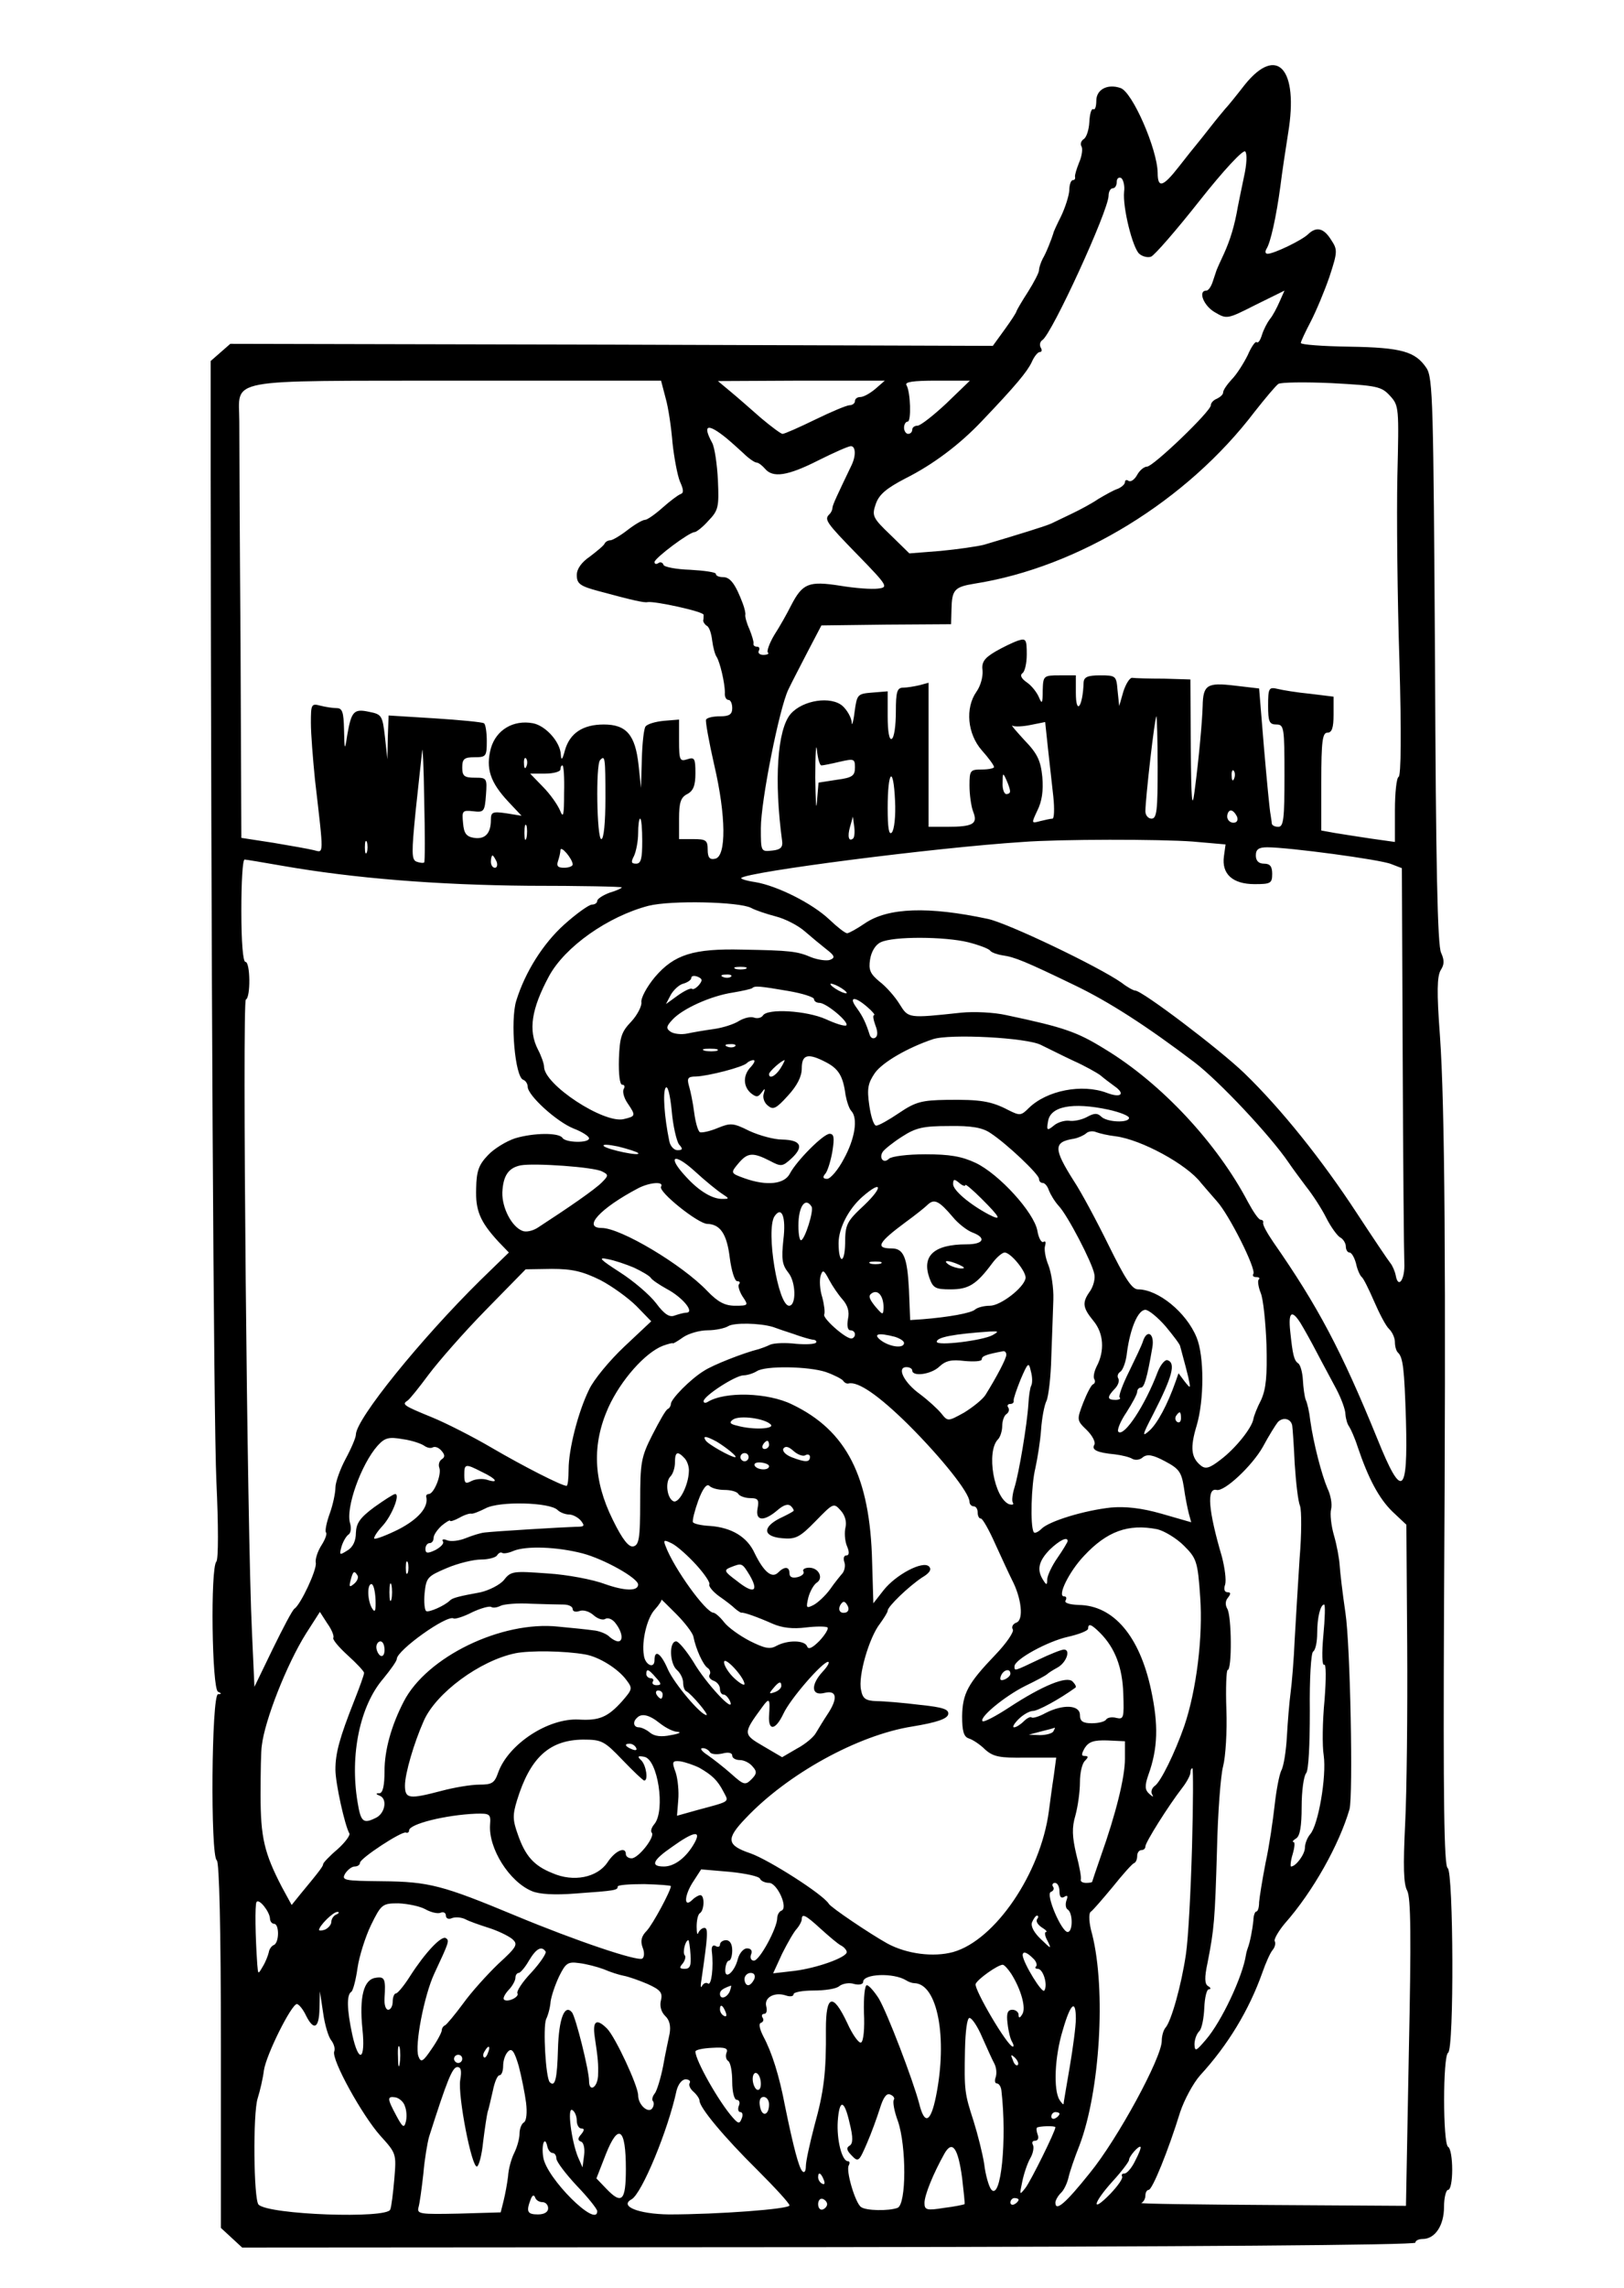 <?xml version="1.0" encoding="UTF-8" standalone="yes"?>
<svg version="1.0" xmlns="http://www.w3.org/2000/svg" width="397" height="559" viewBox="0 0 397 559" preserveAspectRatio="xMidYMid meet">
  <g transform="translate(0,559) scale(0.1,-0.1)" fill="#000000" stroke="none">
    <path d="M3043 5383 c-21 -27 -42 -53 -48 -59 -5 -6 -21 -25 -35 -43 -14 -18
-30 -38 -35 -44 -6 -7 -25 -31 -43 -54 -39 -50 -52 -54 -52 -15 -1 58 -62 198
-91 207 -32 11 -59 -4 -59 -31 0 -14 -3 -23 -7 -21 -5 3 -9 -11 -10 -31 -1
-19 -7 -38 -14 -42 -6 -4 -9 -12 -5 -18 3 -6 1 -23 -6 -39 -6 -15 -11 -31 -10
-35 1 -5 -1 -8 -5 -8 -5 0 -9 -11 -9 -25 -1 -14 -10 -42 -20 -63 -10 -20 -19
-39 -19 -42 -4 -13 -17 -47 -26 -62 -5 -10 -9 -22 -9 -28 0 -6 -12 -29 -27
-53 -15 -23 -27 -44 -28 -47 0 -3 -13 -23 -29 -45 l-29 -40 -932 3 -932 2 -24
-21 -24 -21 0 -291 c1 -1111 7 -2291 14 -2447 5 -106 5 -189 0 -195 -15 -15
-11 -312 4 -318 9 -4 9 -6 0 -6 -16 -1 -19 -396 -3 -406 6 -4 10 -166 10 -452
l0 -446 26 -24 26 -24 1434 1 c863 1 1434 5 1434 11 0 5 8 9 18 9 30 0 52 33
52 78 0 23 5 42 10 42 6 0 10 22 10 49 0 28 -4 53 -10 56 -13 8 -13 222 0 230
15 9 13 442 -1 451 -9 5 -11 170 -9 633 5 839 2 1233 -10 1401 -8 107 -7 145
2 160 9 14 9 24 1 42 -9 16 -13 221 -15 713 -4 631 -5 692 -21 716 -27 40 -60
50 -188 52 -66 1 -119 5 -119 9 0 4 11 27 24 52 13 25 34 75 46 110 20 61 20
66 4 90 -18 29 -36 33 -56 14 -15 -15 -84 -48 -99 -48 -6 0 -7 5 -3 12 10 15
24 79 34 153 4 33 13 92 19 130 26 157 -27 216 -106 118z m-2 -225 c-6 -29
-13 -62 -15 -73 -8 -47 -19 -82 -34 -115 -9 -19 -17 -37 -18 -40 -1 -3 -5 -15
-9 -27 -4 -13 -11 -23 -16 -23 -21 0 -7 -37 21 -53 29 -17 30 -17 99 18 l71
35 -12 -27 c-7 -16 -17 -35 -24 -43 -6 -8 -15 -25 -19 -38 -4 -13 -9 -21 -13
-18 -3 3 -13 -11 -22 -32 -10 -20 -27 -47 -39 -59 -11 -12 -21 -26 -21 -32 0
-5 -7 -11 -15 -15 -8 -3 -15 -10 -15 -16 0 -15 -141 -150 -156 -150 -7 0 -18
-9 -24 -20 -6 -11 -15 -18 -21 -15 -5 4 -9 2 -9 -3 0 -5 -8 -12 -17 -16 -10
-3 -31 -15 -48 -25 -16 -11 -46 -27 -65 -36 -19 -9 -42 -20 -50 -24 -13 -6
-74 -25 -165 -52 -16 -4 -64 -11 -106 -15 l-76 -6 -46 45 c-44 42 -46 47 -36
76 8 23 26 38 72 62 68 34 133 83 187 140 84 88 111 121 122 144 6 14 15 25
20 25 5 0 6 5 2 11 -3 6 -2 14 4 18 23 14 162 317 162 353 0 10 5 18 10 18 6
0 10 7 10 16 0 8 5 12 11 9 5 -4 9 -19 7 -33 -4 -39 21 -138 37 -152 8 -7 21
-10 29 -7 9 4 62 65 118 136 60 76 107 126 112 121 5 -5 4 -31 -3 -62z m-1414
-540 c7 -24 14 -73 17 -110 4 -37 12 -79 18 -94 9 -20 10 -28 2 -31 -6 -2 -26
-17 -44 -33 -19 -17 -38 -30 -43 -30 -6 0 -25 -11 -43 -25 -18 -14 -37 -25
-42 -25 -6 0 -12 -4 -14 -8 -1 -4 -18 -18 -35 -31 -22 -15 -33 -31 -33 -46 0
-21 8 -27 53 -39 85 -23 112 -29 120 -27 17 3 137 -23 137 -31 0 -4 0 -11 -1
-14 0 -4 4 -10 9 -13 6 -3 11 -19 13 -36 2 -16 7 -35 11 -40 8 -13 20 -63 20
-87 -1 -10 3 -18 9 -18 5 0 9 -9 9 -20 0 -15 -7 -20 -29 -20 -17 0 -32 -3 -35
-8 -2 -4 7 -54 20 -111 29 -124 30 -224 2 -229 -13 -3 -18 3 -18 22 0 23 -4
26 -35 26 l-35 0 0 50 c0 39 4 52 20 60 15 8 20 21 20 51 0 36 -2 40 -20 34
-18 -6 -20 -2 -20 45 l0 52 -37 -3 c-21 -2 -41 -8 -45 -14 -4 -5 -8 -41 -9
-80 l-2 -70 -6 56 c-8 74 -30 99 -85 99 -51 0 -83 -21 -95 -63 -6 -23 -9 -26
-10 -11 -1 31 -37 71 -68 77 -48 9 -90 -16 -103 -61 -13 -49 -2 -83 43 -131
l32 -34 -37 6 c-34 5 -38 3 -38 -16 0 -33 -14 -48 -41 -44 -19 3 -25 11 -27
36 -3 30 -2 32 25 29 26 -3 28 -1 31 40 3 41 2 42 -27 42 -26 0 -31 4 -31 25
0 21 5 25 30 25 28 0 30 2 30 39 0 22 -3 42 -7 44 -5 3 -59 8 -120 12 l-113 7
-2 -54 -1 -53 -6 55 c-6 52 -8 55 -39 61 -37 8 -43 1 -53 -56 -6 -40 -7 -40
-8 13 -1 42 -4 52 -18 52 -10 0 -28 3 -40 6 -22 6 -23 3 -23 -42 0 -27 5 -89
10 -139 22 -190 22 -178 -3 -172 -12 3 -57 11 -99 18 l-78 12 -2 476 c-2 262
-3 505 -3 541 0 108 -46 99 530 100 l501 0 11 -42z m513 22 c-13 -11 -29 -20
-37 -20 -7 0 -13 -4 -13 -10 0 -5 -6 -10 -13 -10 -7 0 -45 -16 -84 -35 -39
-19 -75 -35 -80 -35 -4 0 -28 18 -53 39 -25 22 -58 51 -75 65 l-30 25 204 1
204 0 -23 -20z m174 -35 c-32 -30 -64 -55 -71 -55 -7 0 -13 -4 -13 -10 0 -5
-4 -10 -10 -10 -5 0 -10 7 -10 15 0 8 4 15 9 15 9 0 7 72 -3 89 -5 8 16 11 74
11 l81 0 -57 -55z m1084 18 c22 -24 22 -29 18 -196 -2 -95 0 -298 5 -452 5
-175 4 -281 -2 -283 -5 -2 -9 -39 -9 -81 l0 -78 -57 8 c-32 5 -73 11 -90 14
l-33 6 0 119 c0 100 3 120 15 120 11 0 15 12 15 44 l0 44 -57 7 c-32 3 -68 9
-80 12 -21 5 -23 2 -23 -41 0 -39 3 -46 20 -46 19 0 20 -7 20 -125 0 -104 -2
-125 -15 -125 -8 0 -15 3 -16 8 0 4 -2 14 -3 22 -2 8 -9 81 -16 162 l-12 146
-60 7 c-67 8 -77 2 -78 -50 -1 -36 -9 -127 -20 -210 -6 -45 -8 -19 -9 108 l-1
167 -65 2 c-36 0 -70 1 -77 2 -6 1 -16 -15 -22 -34 l-10 -35 -4 38 c-3 36 -4
37 -43 37 -30 0 -39 -4 -40 -17 -2 -61 -19 -82 -19 -25 l0 42 -40 0 c-39 0
-40 -1 -41 -37 0 -32 -2 -34 -9 -17 -5 12 -18 29 -30 37 -13 9 -17 17 -11 22
6 3 11 24 11 46 0 37 -2 40 -21 34 -12 -4 -37 -16 -56 -27 -27 -16 -34 -26
-31 -47 1 -15 -5 -37 -15 -51 -28 -40 -22 -103 13 -143 17 -19 30 -37 30 -41
0 -3 -13 -6 -30 -6 -28 0 -30 -2 -30 -39 0 -22 4 -51 9 -64 12 -30 0 -37 -65
-37 l-44 0 0 176 0 176 -22 -6 c-13 -3 -31 -6 -40 -6 -15 0 -18 -10 -18 -59 0
-33 -4 -63 -10 -66 -6 -4 -10 17 -10 55 l0 61 -37 -3 c-37 -3 -38 -4 -44 -48
-3 -25 -7 -36 -7 -24 -1 11 -11 29 -22 39 -28 25 -97 15 -127 -19 -33 -38 -41
-163 -21 -311 2 -15 -4 -21 -24 -23 -28 -3 -28 -3 -28 55 0 66 45 292 67 338
8 17 30 59 48 94 l33 63 159 2 158 1 1 36 c1 48 7 55 56 63 255 40 520 203
685 420 26 33 52 64 58 68 5 4 64 5 130 2 111 -6 122 -8 143 -31z m-1624 -102
c11 -9 30 -26 43 -38 13 -13 28 -23 32 -23 5 0 14 -7 21 -15 19 -23 55 -18
130 20 38 19 74 35 80 35 12 0 13 -24 1 -48 -34 -71 -46 -96 -46 -103 0 -4 -3
-11 -7 -15 -14 -13 -9 -20 69 -100 74 -76 75 -79 49 -82 -15 -2 -56 1 -92 7
-77 12 -92 6 -120 -48 -10 -20 -28 -52 -41 -72 -12 -20 -19 -40 -16 -43 4 -3
-1 -6 -11 -6 -9 0 -14 5 -11 10 3 6 1 10 -4 10 -6 0 -10 3 -9 8 1 4 -4 20 -10
35 -7 15 -11 31 -10 35 1 4 -2 16 -6 27 -18 48 -31 65 -48 65 -10 0 -18 3 -18
8 0 4 -28 8 -63 10 -34 1 -64 7 -65 12 -2 6 -8 8 -13 4 -5 -3 -9 -2 -9 3 1 10
85 73 98 73 4 0 20 12 34 28 24 25 26 33 23 99 -2 39 -8 80 -14 91 -24 44 -12
49 33 13z m1056 -806 c0 -104 -2 -125 -15 -125 -8 0 -15 8 -15 18 0 30 23 232
27 232 1 0 3 -56 3 -125z m-255 -72 c3 -29 2 -53 -2 -53 -4 0 -18 -3 -30 -6
-22 -6 -22 -6 -7 26 11 22 15 48 12 82 -4 40 -12 57 -44 90 -21 23 -34 38 -29
35 6 -3 26 -2 45 2 l35 7 7 -66 c4 -36 10 -89 13 -117z m-567 77 c4 0 24 4 45
9 35 8 37 7 37 -14 0 -20 -6 -25 -44 -30 l-45 -7 -4 -47 c-2 -25 -3 1 -4 59 0
58 2 88 4 68 2 -21 7 -38 11 -38z m-971 -237 c-2 -2 -11 -1 -19 2 -12 5 -12
22 -2 123 7 64 14 131 16 147 1 17 4 -37 5 -119 2 -82 2 -151 0 -153z m250
235 c-3 -8 -6 -5 -6 6 -1 11 2 17 5 13 3 -3 4 -12 1 -19z m193 -78 c0 -60 -4
-100 -10 -100 -11 0 -14 182 -3 193 12 13 13 7 13 -93z m-101 13 c0 -56 -2
-63 -10 -43 -6 14 -24 40 -42 58 l-31 32 37 0 c20 0 37 5 37 10 0 6 2 10 5 10
3 0 5 -30 4 -67z m1638 35 c-3 -8 -6 -5 -6 6 -1 11 2 17 5 13 3 -3 4 -12 1
-19z m-837 -132 c-7 -7 -10 11 -10 60 0 92 14 106 18 18 2 -38 -2 -72 -8 -78z
m289 102 c1 -5 -3 -8 -9 -8 -5 0 -10 12 -9 28 0 24 1 25 9 7 5 -11 9 -23 9
-27z m555 -63 c3 -9 0 -15 -9 -15 -8 0 -15 7 -15 15 0 8 4 15 9 15 5 0 11 -7
15 -15z m-1454 -60 c0 -43 -3 -55 -15 -55 -12 0 -13 4 -5 19 5 11 10 36 10 55
0 20 2 36 5 36 3 0 5 -25 5 -55z m516 7 c-11 -10 -15 4 -8 28 l7 25 3 -23 c2
-13 1 -26 -2 -30z m-799 1 c-3 -10 -5 -4 -5 12 0 17 2 24 5 18 2 -7 2 -21 0
-30z m-390 -35 c-3 -7 -5 -2 -5 12 0 14 2 19 5 13 2 -7 2 -19 0 -25z m2019 26
l80 -7 -4 -29 c-6 -43 21 -68 75 -68 39 0 43 2 43 25 0 18 -5 25 -20 25 -13 0
-20 7 -20 20 0 15 7 20 28 20 52 0 277 -30 303 -41 l26 -10 2 -462 c1 -254 3
-480 4 -502 2 -41 -15 -65 -21 -31 -2 10 -8 24 -13 30 -5 6 -42 61 -82 122
-85 130 -185 255 -275 342 -60 58 -250 202 -267 202 -4 0 -19 8 -33 19 -57 40
-279 146 -327 156 -145 31 -244 28 -301 -11 -19 -13 -39 -24 -43 -24 -5 0 -24
15 -43 33 -42 40 -128 83 -182 92 -21 3 -36 8 -34 10 15 15 471 74 688 88 90
7 337 7 416 1z m-1516 -56 c0 -4 -9 -8 -21 -8 -15 0 -19 4 -15 16 3 9 6 21 6
27 1 13 30 -22 30 -35z m-186 7 c3 -8 1 -15 -4 -15 -6 0 -10 7 -10 15 0 8 2
15 4 15 2 0 6 -7 10 -15z m-525 -10 c177 -31 380 -47 603 -49 126 0 228 -2
228 -4 0 -2 -13 -8 -30 -13 -16 -6 -30 -15 -30 -20 0 -5 -6 -9 -13 -9 -7 0
-38 -22 -68 -49 -51 -46 -95 -115 -117 -186 -15 -49 -3 -186 17 -193 6 -2 11
-10 11 -17 0 -21 70 -85 112 -102 21 -8 38 -19 38 -24 0 -12 -57 -11 -65 1 -8
13 -69 13 -116 -1 -21 -7 -51 -25 -66 -41 -23 -24 -28 -39 -29 -81 -2 -55 10
-82 54 -130 l26 -27 -70 -68 c-145 -143 -304 -339 -304 -377 0 -7 -11 -33 -25
-59 -14 -26 -25 -58 -25 -70 0 -13 -6 -42 -14 -64 -8 -22 -12 -43 -9 -46 3 -3
-2 -17 -11 -31 -9 -14 -16 -34 -14 -43 3 -17 -37 -102 -52 -112 -5 -3 -28 -47
-53 -98 l-45 -93 -6 133 c-12 242 -24 1543 -15 1546 12 5 11 92 -1 92 -6 0
-10 48 -10 125 0 69 3 125 8 125 4 0 45 -7 91 -15z m1147 -103 c11 -6 38 -15
61 -21 23 -6 54 -22 70 -36 15 -13 39 -33 53 -44 21 -16 22 -21 9 -26 -8 -3
-29 0 -45 6 -35 15 -52 17 -169 19 -120 3 -167 -12 -214 -67 -20 -24 -35 -52
-33 -62 1 -9 -10 -31 -25 -47 -24 -25 -28 -38 -30 -91 -1 -37 2 -63 8 -63 6 0
7 -5 4 -10 -4 -6 0 -22 9 -35 21 -31 20 -32 -9 -39 -48 -12 -195 84 -195 128
0 7 -7 27 -15 42 -24 47 -16 99 27 179 39 72 144 146 243 172 56 14 222 10
251 -5z m531 -84 c27 -7 51 -16 54 -21 3 -4 17 -9 30 -11 29 -4 56 -15 174
-72 86 -41 180 -102 296 -190 61 -47 184 -178 229 -244 8 -12 28 -39 43 -59
16 -20 38 -54 49 -76 11 -22 27 -44 34 -48 8 -4 14 -15 14 -22 0 -8 4 -15 9
-15 5 0 12 -12 16 -27 3 -15 10 -30 14 -33 4 -3 17 -29 30 -59 13 -30 29 -61
37 -68 8 -8 14 -22 14 -32 0 -10 3 -21 7 -25 13 -12 16 -39 20 -166 5 -184
-10 -194 -70 -45 -88 216 -146 325 -254 480 -15 22 -27 43 -25 48 1 4 -2 7 -6
7 -5 0 -18 19 -31 43 -75 143 -211 290 -350 374 -68 42 -99 53 -241 83 -31 7
-80 9 -110 6 -131 -14 -129 -14 -151 21 -11 18 -33 43 -49 55 -23 19 -27 29
-23 54 3 19 13 36 26 42 31 15 157 14 214 0z m-544 -65 c-7 -2 -19 -2 -25 0
-7 3 -2 5 12 5 14 0 19 -2 13 -5z m-114 -39 c-7 -8 -14 -12 -17 -10 -3 3 -18
-4 -35 -16 l-29 -21 12 23 c7 12 21 25 31 27 10 3 19 9 19 14 0 5 7 6 15 3 12
-5 13 -9 4 -20z m78 20 c-3 -3 -12 -4 -19 -1 -8 3 -5 6 6 6 11 1 17 -2 13 -5z
m283 -40 c0 -2 -9 0 -20 6 -11 6 -20 13 -20 16 0 2 9 0 20 -6 11 -6 20 -13 20
-16z m-143 5 c35 -6 63 -15 63 -20 0 -5 6 -9 13 -9 17 0 73 -47 66 -55 -4 -3
-26 4 -50 15 -47 21 -143 27 -154 9 -4 -6 -14 -8 -22 -5 -8 3 -24 -1 -36 -8
-12 -8 -40 -17 -62 -20 -22 -3 -51 -8 -65 -11 -14 -3 -32 -1 -40 4 -12 8 -12
13 4 30 25 27 94 58 147 66 24 4 46 9 48 11 6 6 18 5 88 -7z m193 -39 c13 -11
20 -20 17 -20 -4 0 -2 -11 3 -25 6 -15 6 -26 0 -30 -6 -4 -12 0 -14 7 -9 28
-16 44 -32 66 -20 27 -5 29 26 2z m425 -93 c17 -8 52 -26 80 -39 27 -12 57
-29 65 -35 8 -7 24 -19 35 -27 27 -19 15 -29 -19 -16 -61 23 -147 6 -191 -37
-19 -19 -22 -19 -50 -5 -42 22 -69 26 -150 25 -62 -1 -77 -5 -117 -32 -25 -17
-50 -31 -56 -31 -6 0 -13 22 -17 50 -6 41 -3 54 14 79 19 26 79 61 141 82 41
14 231 4 265 -14z m-748 -3 c-3 -3 -12 -4 -19 -1 -8 3 -5 6 6 6 11 1 17 -2 13
-5z m-44 -11 c-7 -2 -21 -2 -30 0 -10 3 -4 5 12 5 17 0 24 -2 18 -5z m266 -28
c31 -16 42 -34 48 -80 3 -16 9 -34 14 -39 17 -18 9 -68 -18 -117 -14 -27 -33
-49 -41 -49 -10 0 -12 4 -4 13 5 6 13 31 17 55 5 32 4 42 -7 42 -15 0 -80 -65
-97 -97 -13 -26 -56 -31 -110 -12 -36 13 -36 13 -14 39 21 24 34 25 75 4 28
-15 31 -14 53 6 31 29 23 45 -23 46 -20 0 -56 10 -80 21 -40 20 -46 20 -78 7
-19 -8 -39 -12 -43 -10 -5 3 -11 25 -14 48 -3 24 -9 53 -13 66 -5 18 -2 22 17
22 30 1 116 23 125 33 4 4 11 7 16 7 5 0 2 -7 -6 -16 -20 -20 -20 -48 0 -65
13 -10 17 -10 26 2 8 11 9 11 5 -3 -3 -9 1 -22 10 -29 13 -11 20 -8 49 24 23
25 34 47 34 67 0 34 15 38 59 15z m-111 -15 c-12 -19 -28 -27 -28 -14 0 6 30
33 38 34 1 0 -3 -9 -10 -20z m-248 -186 c10 -11 9 -14 -4 -14 -8 0 -18 10 -20
23 -12 58 -16 118 -9 129 5 8 11 -15 15 -55 3 -37 12 -75 18 -83z m1050 85
c27 -6 50 -15 50 -20 0 -13 -54 -11 -68 3 -9 9 -17 9 -35 -1 -13 -7 -33 -11
-44 -9 -11 1 -28 -4 -37 -12 -16 -13 -18 -12 -14 10 5 37 59 48 148 29z m-289
-57 c40 -26 119 -101 119 -112 0 -6 4 -10 9 -10 5 0 12 -8 15 -18 4 -10 14
-27 24 -38 22 -23 82 -139 87 -166 3 -11 -2 -30 -10 -42 -20 -28 -19 -40 8
-73 25 -30 28 -73 8 -111 -6 -12 -9 -26 -6 -31 3 -5 2 -11 -3 -13 -4 -1 -15
-22 -24 -45 -16 -42 -16 -43 9 -67 14 -14 22 -30 18 -36 -7 -12 7 -19 50 -23
17 -2 37 -7 43 -11 7 -4 19 -3 26 4 11 8 24 6 54 -10 34 -18 40 -26 46 -63 3
-23 9 -52 12 -64 l6 -22 -73 21 c-49 14 -88 18 -123 15 -65 -7 -151 -33 -170
-52 -8 -8 -17 -12 -19 -8 -9 15 -6 116 4 156 5 23 12 65 14 94 2 29 8 60 13
70 5 10 11 59 12 108 2 50 4 113 5 140 1 28 -5 66 -12 84 -8 19 -11 41 -8 48
2 8 1 12 -4 9 -5 -3 -12 9 -15 27 -8 45 -94 139 -151 166 -34 16 -64 21 -123
21 -43 0 -83 -5 -89 -11 -13 -13 -25 2 -15 17 4 6 25 23 47 37 34 22 52 26
115 26 55 1 82 -4 101 -17z m306 -8 c63 -8 175 -69 209 -114 7 -8 24 -28 39
-45 30 -33 96 -165 89 -177 -3 -5 0 -8 7 -8 7 0 10 -3 6 -6 -3 -3 -1 -18 5
-33 6 -14 12 -71 14 -126 2 -77 -1 -108 -13 -135 -10 -19 -18 -40 -19 -47 -4
-22 -44 -72 -80 -99 -27 -21 -37 -24 -49 -14 -23 19 -26 43 -10 96 19 63 19
172 0 217 -25 61 -94 117 -143 117 -15 0 -32 27 -72 108 -29 59 -67 130 -85
157 -50 79 -50 95 0 103 11 2 24 8 30 13 5 5 16 7 25 3 8 -3 29 -8 47 -10z
m-1167 -41 c8 -9 -74 8 -84 17 -4 5 11 4 35 -1 24 -6 46 -13 49 -16z m206
-100 c17 -11 17 -12 1 -12 -24 -1 -57 18 -89 53 -48 51 -32 62 20 15 26 -24
57 -49 68 -56z m-294 55 c16 -8 16 -10 -1 -27 -17 -17 -79 -60 -156 -110 -12
-8 -29 -12 -38 -8 -26 10 -50 56 -49 94 2 41 15 60 45 66 33 6 179 -4 199 -15z
m888 -33 c0 3 18 -12 40 -34 46 -46 50 -55 17 -38 -47 25 -87 59 -87 74 0 13
3 13 15 3 8 -7 15 -9 15 -5z m-744 -4 c-8 -12 91 -91 113 -91 32 -1 48 -25 55
-83 4 -31 12 -57 18 -57 6 0 8 -3 5 -7 -4 -3 0 -17 8 -30 15 -22 15 -23 -18
-23 -25 0 -42 9 -68 36 -62 65 -212 154 -258 154 -48 0 -4 48 89 97 29 15 64
17 56 4z m497 -45 c-43 -40 -47 -47 -47 -94 -1 -51 -16 -50 -16 1 0 36 24 83
58 113 48 42 52 25 5 -20z m216 -29 c13 -16 35 -33 48 -38 35 -13 28 -29 -14
-29 -80 0 -110 -28 -91 -82 9 -25 15 -28 52 -28 44 0 63 12 101 63 11 15 25
27 31 27 15 0 54 -48 51 -63 -4 -23 -61 -67 -87 -67 -14 0 -30 -4 -36 -9 -9
-9 -66 -19 -129 -24 l-30 -2 -3 75 c-4 78 -13 100 -42 100 -41 0 -34 14 35 65
22 16 46 35 53 42 16 15 28 9 61 -30z m-345 25 c6 -10 -17 -82 -26 -82 -4 0
-7 20 -6 45 2 41 18 60 32 37z m-69 -81 c-5 -47 -3 -61 12 -80 19 -23 20 -81
2 -81 -27 0 -57 183 -36 218 18 27 29 -1 22 -57z m-365 -68 c19 -9 38 -20 41
-25 3 -5 21 -17 39 -27 38 -20 69 -57 48 -58 -7 0 -20 -4 -29 -7 -12 -5 -25 3
-45 30 -16 21 -56 55 -89 76 -48 31 -54 37 -30 32 17 -3 46 -13 65 -21z m603
10 c-7 -2 -19 -2 -25 0 -7 3 -2 5 12 5 14 0 19 -2 13 -5z m192 -3 c13 -6 15
-9 5 -9 -8 0 -22 4 -30 9 -18 12 -2 12 25 0z m-878 -37 c29 -15 69 -44 89 -64
l36 -37 -66 -62 c-36 -34 -75 -81 -86 -105 -27 -55 -50 -146 -50 -195 0 -22
-2 -40 -5 -40 -12 0 -106 48 -183 93 -46 27 -111 60 -145 74 -71 29 -75 32
-61 41 6 4 29 33 52 64 24 32 86 103 140 158 l97 99 64 1 c50 0 75 -6 118 -27z
m593 -48 c12 -14 17 -29 13 -47 -3 -17 -1 -28 6 -28 6 0 11 -4 11 -10 0 -5 -4
-10 -9 -10 -15 0 -72 51 -66 59 2 5 0 23 -5 42 -6 18 -7 42 -4 52 5 16 8 15
21 -10 8 -15 23 -37 33 -48z m100 -20 c-1 -19 -2 -18 -21 4 -15 19 -17 26 -7
32 15 9 28 -8 28 -36z m690 -46 c19 -23 35 -44 35 -48 1 -3 4 -15 7 -26 3 -11
9 -33 13 -50 6 -28 6 -29 -9 -10 l-15 20 -7 -20 c-20 -57 -45 -103 -64 -120
-19 -17 -18 -12 9 40 47 92 56 125 35 132 -6 2 -17 -11 -24 -29 -31 -82 -82
-159 -96 -146 -4 4 5 26 20 48 14 22 26 44 26 50 0 5 4 10 9 10 8 0 15 22 28
98 6 34 -13 46 -23 15 -3 -10 -19 -43 -34 -74 -16 -32 -26 -60 -23 -63 4 -3
-1 -6 -10 -6 -21 0 -21 7 -2 27 8 8 12 19 9 25 -4 6 -1 13 5 17 6 4 14 25 16
47 8 59 27 104 45 104 8 0 31 -19 50 -41z m329 9 c8 -13 26 -45 40 -72 14 -27
36 -67 48 -90 12 -23 22 -50 22 -61 1 -12 5 -25 9 -30 4 -6 14 -28 21 -50 26
-77 52 -126 85 -158 l34 -32 2 -295 c1 -162 -1 -358 -5 -436 -5 -103 -4 -147
5 -163 9 -17 10 -113 4 -396 l-7 -374 -329 2 c-181 1 -324 3 -318 5 5 2 10 10
10 18 0 8 4 14 8 14 9 0 48 96 77 190 10 30 32 71 49 90 67 73 119 158 152
251 8 23 19 48 25 55 6 7 8 17 5 22 -2 4 9 24 25 43 69 78 133 193 158 279 9
35 2 402 -10 480 -7 47 -13 99 -14 115 -1 17 -7 50 -14 74 -7 24 -10 53 -7 64
3 12 -1 35 -9 51 -14 33 -34 109 -42 166 -2 19 -7 42 -11 50 -3 8 -6 30 -7 49
-1 18 -6 36 -11 40 -11 7 -14 22 -20 79 -5 47 4 53 25 20z m-1289 -10 c8 -3
31 -11 50 -17 19 -7 40 -13 47 -14 7 0 10 -4 8 -7 -3 -4 -25 -5 -49 -3 -25 3
-53 2 -63 -2 -10 -5 -22 -9 -28 -11 -37 -9 -113 -39 -134 -53 -33 -20 -81 -69
-81 -81 0 -4 -3 -10 -7 -12 -5 -1 -21 -30 -38 -63 -28 -55 -30 -68 -30 -165 0
-89 -3 -105 -17 -108 -11 -2 -26 16 -50 65 -48 97 -51 184 -11 274 31 68 90
134 133 151 14 5 25 8 25 6 0 -1 11 5 25 15 13 9 40 17 60 17 19 0 42 5 50 10
14 9 77 8 110 -2z m536 -20 c-24 -13 -136 -27 -136 -16 0 11 41 19 130 25 22
1 22 0 6 -9z m-238 -4 c12 -4 22 -10 22 -15 0 -14 -34 -10 -56 6 -21 16 -8 20
34 9z m272 -44 c0 -9 -23 -53 -51 -98 -7 -11 -31 -30 -52 -43 -40 -22 -40 -22
-56 -2 -9 11 -32 32 -52 47 -39 28 -58 66 -33 66 8 0 14 -4 14 -8 0 -16 46
-10 66 9 16 15 30 18 62 14 23 -2 42 -1 42 4 0 8 10 12 53 20 4 0 7 -3 7 -9z
m61 -75 c-3 -5 -6 -26 -7 -45 -3 -49 -23 -169 -34 -204 -5 -16 -7 -33 -4 -37
3 -5 -1 -6 -9 -4 -37 15 -57 129 -27 159 5 5 10 20 10 32 0 13 5 26 10 29 6 4
8 11 5 16 -4 5 -1 9 4 9 6 0 10 3 9 8 -1 4 7 27 17 52 18 42 20 43 25 20 4
-14 4 -29 1 -35z m-502 33 c20 -7 39 -17 42 -21 3 -5 9 -8 13 -7 23 6 73 -28
147 -101 81 -81 149 -166 149 -188 0 -6 5 -11 10 -11 6 0 10 -7 10 -15 0 -8 3
-15 8 -15 4 0 20 -28 35 -62 16 -35 34 -74 41 -88 23 -44 29 -97 11 -104 -9
-3 -13 -11 -9 -17 3 -6 -16 -34 -43 -62 -67 -70 -80 -94 -81 -150 0 -36 4 -50
16 -54 10 -3 28 -15 40 -27 20 -18 36 -21 99 -20 l75 0 -6 -45 c-4 -25 -9 -64
-12 -86 -20 -151 -131 -315 -234 -344 -48 -13 -113 -5 -161 21 -43 24 -138 88
-143 97 -14 23 -146 107 -191 123 -59 20 -61 35 -12 86 102 108 274 203 407
224 61 10 86 19 88 30 2 12 -12 17 -70 23 -40 5 -88 9 -105 9 -27 1 -34 6 -38
27 -8 34 20 129 46 162 10 14 19 28 19 32 0 10 51 59 84 81 19 11 24 20 17 27
-15 15 -81 -20 -111 -58 l-25 -32 -3 101 c-5 208 -62 321 -196 385 -59 29
-164 32 -206 6 -5 -3 -10 -3 -10 2 1 13 78 63 98 63 9 0 24 5 32 10 21 14 127
12 169 -2z m868 -113 c0 -8 -4 -12 -9 -9 -5 3 -6 10 -3 15 9 13 12 11 12 -6z
m-1003 -15 c11 -11 -43 -14 -82 -3 -18 4 -20 8 -10 15 16 11 77 3 92 -12z
m1275 -3 c1 -7 4 -48 6 -93 3 -45 8 -91 13 -103 4 -11 4 -69 -1 -128 -4 -60
-9 -148 -12 -198 -2 -49 -7 -108 -10 -130 -3 -22 -7 -70 -9 -106 -2 -37 -8
-75 -14 -85 -5 -11 -12 -48 -16 -84 -4 -36 -13 -99 -22 -140 -8 -41 -15 -85
-16 -97 0 -13 -3 -23 -7 -23 -3 0 -7 -10 -7 -22 -2 -20 -8 -53 -14 -68 -1 -3
-3 -9 -4 -15 -8 -54 -60 -164 -98 -208 -24 -28 -27 -30 -28 -12 0 12 5 26 12
33 6 6 11 32 12 57 1 25 6 45 11 45 6 0 5 4 -2 8 -8 5 -9 20 -1 57 16 82 18
103 23 275 2 91 9 183 15 205 6 23 10 85 8 138 -2 53 0 97 3 97 11 0 10 133
-1 150 -5 9 -5 19 2 27 7 9 7 13 -1 13 -8 0 -10 8 -6 19 3 11 -1 41 -8 68 -33
112 -38 169 -13 163 19 -5 87 59 113 105 15 28 32 55 37 61 13 13 32 8 35 -9z
m-2122 -49 c7 -5 16 -7 21 -4 6 3 15 -1 21 -8 9 -10 9 -16 1 -21 -6 -4 -9 -13
-6 -21 6 -16 -13 -64 -26 -64 -4 0 -7 -3 -6 -7 6 -25 -19 -54 -67 -79 -30 -15
-57 -25 -60 -23 -2 3 7 17 20 31 23 25 44 78 31 78 -4 0 -27 -15 -51 -32 -35
-26 -44 -39 -45 -63 0 -19 -7 -35 -21 -43 -19 -12 -20 -12 -14 10 4 13 12 26
17 29 6 4 7 16 4 27 -12 37 27 145 67 190 18 20 28 22 62 16 22 -3 45 -11 52
-16z m715 10 c23 -14 53 -38 45 -38 -10 0 -67 32 -72 41 -8 12 1 11 27 -3z
m128 -8 c0 -5 -5 -10 -11 -10 -5 0 -7 5 -4 10 3 6 8 10 11 10 2 0 4 -4 4 -10z
m89 -25 c6 3 11 1 11 -4 0 -14 -11 -14 -45 -1 -15 6 -23 15 -20 21 5 7 13 5
25 -6 10 -9 24 -14 29 -10z m-296 -7 c7 -7 12 -22 11 -33 -1 -33 -23 -77 -37
-73 -16 6 -22 47 -8 61 6 6 11 21 11 34 0 26 6 29 23 11z m157 2 c0 -5 -4 -10
-10 -10 -5 0 -10 5 -10 10 0 6 5 10 10 10 6 0 10 -4 10 -10z m50 -22 c0 -11
-28 -10 -35 1 -3 6 4 9 15 8 11 -1 20 -5 20 -9z m-702 -14 c36 -17 43 -29 12
-19 -10 3 -27 2 -37 -3 -15 -8 -18 -6 -18 14 0 28 2 29 43 8z m593 -44 c15 0
31 -4 34 -10 3 -5 17 -10 29 -10 19 0 22 -4 18 -25 -6 -31 15 -33 48 -5 16 14
27 17 34 10 5 -5 8 -11 5 -12 -2 -2 -17 -10 -34 -18 -42 -22 -39 -44 7 -48 33
-3 43 2 82 42 43 44 44 45 61 26 11 -12 15 -28 12 -41 -3 -12 -2 -32 3 -45 7
-16 6 -24 -1 -24 -6 0 -8 -7 -5 -16 3 -8 1 -20 -4 -27 -6 -7 -20 -24 -31 -40
-11 -15 -29 -32 -40 -38 -18 -9 -19 -8 -13 18 4 15 13 31 20 36 18 11 6 37
-18 37 -10 0 -17 -4 -14 -9 3 -5 -3 -11 -14 -14 -13 -3 -20 0 -20 9 0 17 -12
18 -28 2 -15 -15 -35 2 -57 47 -18 40 -56 63 -109 67 -21 1 -39 5 -42 9 -2 4
4 28 13 53 11 30 21 42 27 36 6 -6 22 -10 37 -10z m-408 -49 c6 -6 19 -11 28
-11 9 0 22 -7 29 -15 10 -13 9 -15 -11 -15 -34 -1 -200 -11 -224 -14 -11 -1
-32 -8 -47 -14 -15 -6 -35 -9 -45 -5 -9 4 -14 2 -10 -3 3 -5 -6 -14 -19 -21
-19 -9 -24 -8 -24 3 0 8 5 14 10 14 6 0 10 6 10 13 0 7 9 20 20 30 11 9 20 14
20 12 0 -3 10 0 23 7 12 7 25 11 29 10 4 -1 19 5 35 13 33 18 157 15 176 -4z
m1466 -47 c17 -4 47 -22 65 -40 31 -31 34 -38 40 -126 7 -96 -9 -227 -39 -315
-23 -66 -58 -137 -72 -146 -7 -5 -10 -14 -7 -20 5 -8 3 -8 -7 1 -10 9 -11 19
-2 45 24 66 25 124 7 208 -28 132 -92 207 -177 208 -23 1 -36 5 -32 11 3 6 2
10 -4 10 -17 0 12 60 49 99 56 60 108 79 179 65z m-1127 -87 c20 -22 35 -44
32 -48 -2 -4 8 -17 23 -28 16 -11 34 -25 40 -31 7 -6 14 -10 15 -10 5 2 41
-11 77 -27 23 -10 49 -13 81 -9 25 3 49 3 53 0 3 -3 -6 -18 -20 -33 -17 -17
-27 -22 -30 -13 -6 15 -47 16 -75 1 -16 -9 -29 -6 -65 12 -25 13 -53 33 -63
46 -10 13 -22 23 -26 23 -19 1 -97 109 -117 163 -6 15 -4 16 16 6 12 -6 39
-30 59 -52z m908 58 c0 -2 -11 -21 -25 -41 -14 -20 -25 -44 -25 -53 0 -14 -2
-14 -10 -1 -16 25 -11 46 16 74 24 23 44 33 44 21z m-1186 -30 c53 -14 135
-60 136 -76 0 -17 -33 -16 -81 1 -29 11 -92 23 -140 26 -84 6 -90 6 -107 -16
-10 -12 -36 -25 -57 -30 -55 -10 -69 -14 -75 -20 -13 -13 -52 -30 -58 -26 -4
2 -6 22 -4 44 4 38 7 41 54 61 28 12 66 21 84 21 18 0 36 5 39 10 4 6 9 9 13
6 4 -2 16 0 27 5 32 13 107 10 169 -6z m-427 -47 c-3 -7 -5 -2 -5 12 0 14 2
19 5 13 2 -7 2 -19 0 -25z m836 -7 c23 -40 9 -46 -32 -13 -31 23 -32 26 -15
33 28 11 28 11 47 -20z m-959 0 c3 -5 -1 -14 -8 -20 -12 -10 -13 -8 -9 8 6 23
9 25 17 12z m83 -58 c-3 -10 -5 -2 -5 17 0 19 2 27 5 18 2 -10 2 -26 0 -35z
m-39 0 c1 -28 -1 -34 -8 -23 -12 19 -13 60 -2 60 5 0 9 -17 10 -37z m777 -91
c6 -31 24 -70 35 -77 5 -3 8 -11 5 -16 -4 -5 1 -12 9 -15 9 -3 16 -12 16 -20
0 -8 4 -14 9 -14 5 0 12 -8 16 -17 12 -32 -60 45 -90 97 -17 27 -36 50 -42 50
-18 0 -16 -55 2 -70 8 -7 15 -21 15 -30 0 -10 3 -20 8 -22 11 -5 56 -58 49
-58 -14 0 -78 76 -94 111 -17 40 -33 51 -33 23 0 -22 -23 -12 -26 12 -6 35 8
92 27 112 10 11 17 22 16 24 -1 2 15 -14 36 -35 21 -21 40 -46 42 -55z m-317
78 c12 0 22 -5 22 -11 0 -6 7 -8 16 -5 10 4 25 -1 35 -10 10 -9 23 -13 29 -9
6 4 18 -1 25 -11 17 -22 19 -44 6 -44 -5 0 -16 6 -23 13 -7 6 -24 13 -38 14
-14 2 -52 6 -85 9 -139 15 -322 -74 -378 -183 -30 -58 -47 -118 -47 -170 0
-35 -4 -53 -12 -54 -10 0 -10 -2 0 -6 19 -7 14 -41 -7 -53 -33 -17 -39 -12
-47 38 -19 115 6 235 63 301 18 22 33 43 33 48 0 21 123 109 139 99 3 -2 24 4
45 15 21 10 43 16 47 13 5 -3 15 -1 23 3 8 4 41 7 73 5 32 -1 68 -2 81 -2z
m691 -19 c-15 -5 -22 6 -14 19 6 9 10 9 16 -1 5 -8 4 -15 -2 -18z m1166 -57
c-4 -43 -3 -74 2 -71 5 3 5 -34 1 -86 -5 -51 -6 -112 -2 -136 7 -51 -13 -169
-33 -192 -7 -8 -13 -23 -13 -33 0 -16 -22 -46 -34 -46 -2 0 -1 14 4 30 5 17 6
30 2 30 -4 0 -1 4 7 9 9 6 13 30 13 77 0 38 5 75 11 82 6 7 9 69 9 152 -1 79
3 142 8 145 6 4 10 24 10 45 0 39 8 70 17 70 3 0 2 -34 -2 -76z m-2420 -5 c-3
-4 13 -23 35 -43 22 -20 40 -39 40 -43 0 -5 -11 -35 -24 -68 -36 -91 -46 -128
-46 -168 0 -34 23 -137 34 -156 3 -4 -10 -22 -29 -39 -19 -16 -35 -33 -35 -36
0 -5 -7 -15 -56 -74 l-21 -26 -24 44 c-43 83 -52 121 -52 225 0 55 1 109 3
120 7 62 61 199 108 274 l34 53 18 -28 c11 -15 17 -31 15 -35z m1874 12 c37
-37 55 -85 57 -149 2 -59 1 -63 -17 -59 -10 3 -22 1 -25 -4 -3 -5 -18 -9 -35
-9 -22 0 -29 5 -29 20 0 25 -41 27 -84 5 -16 -9 -31 -13 -34 -11 -2 3 -11 -1
-19 -9 -8 -8 -19 -15 -24 -15 -5 0 0 9 11 20 11 11 27 20 35 20 12 0 64 28
104 57 3 2 -1 9 -7 15 -14 14 -72 -9 -156 -64 -32 -21 -61 -36 -64 -33 -9 9
54 61 104 86 27 13 51 26 54 29 3 3 14 10 25 16 22 12 33 44 16 44 -6 0 -34
-11 -63 -25 -59 -28 -58 -28 -58 -16 0 17 81 61 130 72 27 6 50 15 50 20 0 14
8 11 29 -10z m-1749 -42 c0 -11 -4 -17 -10 -14 -5 3 -10 13 -10 21 0 8 5 14
10 14 6 0 10 -9 10 -21z m491 -11 c34 -6 80 -35 100 -62 16 -21 15 -23 -10
-52 -35 -39 -56 -48 -106 -45 -75 4 -172 -60 -197 -129 -9 -26 -15 -30 -46
-30 -21 0 -62 -7 -92 -15 -80 -21 -90 -20 -90 13 0 29 22 104 46 158 30 68
137 147 224 165 35 7 121 6 171 -3z m389 -72 c0 -5 -11 1 -25 14 -14 13 -25
31 -25 39 0 17 49 -36 50 -53z m192 31 c-31 -33 -29 -61 3 -53 31 8 34 -13 8
-52 -10 -15 -22 -35 -28 -45 -5 -10 -26 -28 -47 -39 l-36 -21 -46 27 c-50 29
-50 31 -3 95 18 25 20 22 17 -21 -2 -38 16 -35 35 5 17 37 95 126 109 127 5 0
0 -10 -12 -23z m-409 -15 c14 -15 15 -19 2 -19 -8 0 -12 4 -9 9 3 4 0 8 -5 8
-6 0 -11 5 -11 10 0 14 5 13 23 -8z m867 9 c0 -5 -7 -11 -14 -14 -10 -4 -13
-1 -9 9 6 15 23 19 23 5z m-560 -30 c0 -5 -7 -12 -16 -15 -14 -5 -15 -4 -4 9
14 17 20 19 20 6z m-290 -21 c0 -5 -2 -10 -4 -10 -3 0 -8 5 -11 10 -3 6 -1 10
4 10 6 0 11 -4 11 -10z m-7 -70 c14 -11 33 -21 44 -21 10 -1 2 -5 -17 -8 -23
-5 -40 -3 -51 6 -8 7 -21 13 -27 13 -13 0 -16 13 -5 23 11 12 30 8 56 -13z
m962 -20 c-3 -5 -18 -9 -33 -9 l-27 1 30 8 c17 4 31 8 33 9 2 0 0 -3 -3 -9z
m-1053 -70 c26 -27 50 -50 53 -50 10 0 5 36 -7 49 -11 10 -9 12 7 9 33 -6 52
-130 25 -164 -7 -8 -10 -17 -7 -21 10 -9 -32 -63 -49 -63 -8 0 -14 5 -14 10 0
20 -26 9 -45 -20 -25 -37 -83 -49 -135 -26 -45 18 -66 42 -84 94 -13 36 -13
48 -2 84 32 104 79 147 161 148 46 0 52 -3 97 -50z m1228 3 c0 -45 -22 -134
-59 -238 -11 -32 -21 -61 -21 -62 0 -2 -7 -3 -15 -3 -8 0 -14 3 -13 8 2 4 -3
32 -11 62 -10 43 -11 65 -2 95 6 22 11 58 11 81 0 22 5 45 12 52 9 9 9 12 0
12 -9 0 -9 4 0 20 10 15 22 19 55 18 l43 -2 0 -43z m-1195 27 c3 -6 -1 -7 -9
-4 -18 7 -21 14 -7 14 6 0 13 -4 16 -10z m180 -10 c3 -6 17 -7 31 -4 14 4 24
2 24 -5 0 -6 8 -11 19 -11 10 0 24 -7 31 -16 11 -12 10 -18 -3 -31 -15 -15
-19 -14 -49 13 -18 16 -45 37 -58 46 -14 9 -20 17 -13 17 6 1 15 -4 18 -9z
m-25 -39 c31 -18 44 -30 59 -59 13 -25 18 -22 -64 -44 l-50 -14 3 38 c2 21 -1
51 -6 67 -10 27 -9 30 11 28 12 -2 33 -9 47 -16z m1204 -193 c-3 -106 -9 -224
-15 -263 -11 -75 -36 -164 -50 -179 -5 -6 -9 -20 -9 -32 0 -41 -108 -240 -176
-323 -60 -75 -84 -95 -84 -72 0 5 6 16 13 23 8 7 16 25 19 38 3 14 15 49 27
79 50 132 65 379 31 515 -8 27 -9 51 -4 55 5 3 29 31 54 61 24 30 48 57 52 58
5 2 8 10 8 18 0 8 5 14 10 14 6 0 10 4 10 9 0 10 56 99 90 143 11 14 20 31 20
37 0 6 2 11 5 11 2 0 2 -87 -1 -192z m-1716 54 c-4 -58 47 -139 102 -162 18
-8 57 -10 107 -6 98 7 103 8 103 17 0 4 29 6 65 6 36 -1 65 -3 65 -5 0 -11
-44 -93 -59 -109 -13 -13 -16 -25 -10 -41 5 -12 4 -24 -1 -27 -12 -7 -161 43
-310 105 -178 74 -211 83 -326 84 -93 1 -100 2 -90 19 6 9 16 17 23 17 7 0 13
4 13 9 0 11 101 77 112 74 5 -2 8 1 8 5 0 16 90 38 163 41 35 1 37 -1 35 -27z
m500 -44 c-20 -36 -49 -58 -75 -58 -34 0 -28 15 20 48 53 38 72 41 55 10z
m160 -88 c2 -5 12 -10 22 -10 20 0 48 -62 30 -68 -5 -2 -10 -10 -10 -18 0 -24
-43 -104 -57 -104 -7 0 -10 7 -7 15 4 9 0 15 -10 15 -8 0 -18 -11 -22 -25 -8
-33 -33 -54 -31 -26 1 12 5 21 9 21 4 0 8 11 8 25 0 16 -6 25 -15 25 -8 0 -15
-5 -15 -11 0 -5 -5 -7 -11 -3 -6 3 -10 -1 -9 -12 5 -41 -1 -85 -9 -80 -5 4
-12 0 -15 -6 -3 -7 -4 1 -1 17 15 104 17 125 7 125 -6 0 -12 -6 -15 -12 -2 -7
-4 -1 -4 15 0 15 3 30 8 33 11 7 12 44 1 44 -4 0 -13 -5 -19 -11 -21 -21 -21
7 -1 40 l22 34 70 -6 c39 -4 72 -11 74 -17z m732 -31 c0 -13 4 -18 12 -13 8 5
9 2 5 -9 -3 -9 -2 -19 3 -22 13 -8 13 -55 0 -55 -15 0 -55 93 -41 98 6 2 9 8
5 13 -3 5 0 9 5 9 6 0 11 -9 11 -21z m-1930 -66 c0 -7 5 -13 10 -13 13 0 13
-47 -1 -52 -5 -2 -11 -10 -12 -18 -2 -8 -8 -24 -15 -35 -11 -19 -11 -19 -13 5
-5 70 -6 146 -2 153 6 10 32 -23 33 -40z m379 23 c14 -8 31 -12 38 -9 7 3 13
0 13 -7 0 -7 7 -10 15 -6 9 3 23 2 33 -3 9 -5 35 -14 57 -21 22 -7 47 -19 57
-27 15 -13 12 -19 -34 -61 -27 -26 -66 -69 -86 -97 -20 -27 -40 -51 -44 -53
-5 -2 -8 -8 -8 -12 0 -5 -11 -26 -25 -46 -21 -31 -26 -34 -32 -18 -10 26 14
150 39 203 36 77 37 80 28 86 -11 7 -51 -36 -87 -92 -15 -24 -31 -43 -35 -43
-4 0 -8 -9 -8 -20 0 -11 -5 -20 -11 -20 -6 0 -10 12 -9 28 3 47 1 54 -22 50
-29 -4 -40 -47 -32 -125 8 -77 -9 -86 -25 -13 -13 61 -14 97 -2 104 4 3 11 29
15 58 4 28 19 76 33 105 25 51 28 53 67 53 23 -1 52 -7 65 -14z m-216 -13 c-7
-2 -13 -11 -13 -18 0 -7 -7 -15 -15 -19 -8 -3 -15 -3 -15 -1 0 10 35 45 45 44
5 0 4 -3 -2 -6z m1183 -35 c20 -18 42 -37 50 -41 8 -4 14 -12 14 -16 0 -13
-72 -39 -128 -46 l-52 -6 22 48 c13 26 29 54 36 61 6 7 12 18 12 23 0 15 9 11
46 -23z m529 23 c-3 -6 3 -14 12 -20 10 -6 14 -11 10 -11 -4 0 -3 -10 4 -22
10 -21 9 -20 -16 4 -17 16 -26 32 -22 42 4 9 9 16 12 16 4 0 4 -4 0 -9z m-847
-86 c2 -27 -1 -35 -14 -35 -13 0 -14 3 -5 13 6 8 8 17 5 20 -6 6 1 37 9 37 1
0 4 -16 5 -35z m-354 7 c2 -4 -13 -27 -35 -51 -22 -23 -37 -46 -34 -51 5 -9
-25 -23 -33 -15 -3 3 2 13 11 23 10 10 17 24 17 30 0 7 4 12 8 12 4 0 16 14
25 30 18 30 31 37 41 22z m1191 -16 c8 -7 11 -16 8 -20 -4 -3 -2 -6 4 -6 13 0
25 -39 16 -53 -5 -9 -51 66 -53 86 0 11 10 8 25 -7z m-1049 -27 c16 -7 38 -14
49 -16 11 -2 37 -11 58 -20 31 -14 37 -21 33 -39 -4 -14 0 -29 10 -39 11 -10
14 -25 11 -43 -3 -15 -11 -51 -16 -80 -6 -30 -15 -59 -20 -66 -6 -7 -8 -16 -5
-19 3 -3 3 -11 -1 -17 -9 -15 -35 7 -35 31 0 23 -56 143 -76 163 -26 26 -36
19 -30 -21 8 -54 9 -64 8 -95 -2 -29 -22 -40 -22 -12 0 26 -33 158 -42 168
-18 21 -32 -17 -34 -90 -2 -73 -7 -94 -20 -81 -10 10 -17 134 -9 154 5 10 10
29 11 43 2 14 11 41 21 62 16 32 21 36 49 32 17 -2 44 -9 60 -15z m996 -11
c24 -38 37 -84 27 -99 -6 -10 -9 -10 -9 -1 0 6 -7 12 -15 12 -12 0 -15 -9 -12
-33 2 -19 7 -39 11 -45 4 -7 5 -12 2 -12 -13 0 -95 140 -91 153 5 12 53 46 66
47 4 0 13 -10 21 -22z m-628 -13 c-4 -8 -10 -15 -15 -15 -5 0 -9 7 -9 15 0 8
7 15 15 15 9 0 12 -6 9 -15z m371 -3 c6 -4 15 -7 20 -7 57 -1 82 -134 53 -277
-13 -64 -28 -70 -41 -17 -15 57 -78 222 -99 257 -11 17 -24 32 -29 32 -5 0 -8
-30 -7 -67 2 -38 -1 -70 -7 -73 -5 -3 -21 19 -34 48 -35 74 -52 69 -52 -15 1
-107 -5 -153 -28 -236 -11 -42 -21 -87 -21 -99 0 -13 -4 -18 -9 -12 -8 9 -21
56 -42 159 -14 74 -32 131 -53 170 -9 18 -12 31 -6 33 6 2 8 8 4 13 -3 5 -1 9
4 9 6 0 8 8 5 19 -5 21 20 35 48 26 11 -4 19 -2 19 3 0 5 22 9 49 9 27 0 56 4
63 11 8 6 24 9 36 5 12 -3 22 -1 22 5 0 20 74 23 105 4z m-431 -27 c-7 -16
-24 -21 -24 -6 0 8 7 13 27 20 1 1 0 -6 -3 -14z m-974 -120 c6 -8 10 -20 7
-27 -7 -20 69 -157 113 -206 39 -43 39 -44 34 -105 -3 -34 -7 -68 -10 -75 -7
-23 -297 -13 -322 12 -12 13 -14 224 -2 260 6 19 13 50 15 67 5 38 68 164 81
163 5 -1 15 -13 22 -28 19 -38 32 -32 33 17 l1 42 8 -53 c4 -29 13 -59 20 -67z
m964 69 c3 -8 2 -12 -4 -9 -6 3 -10 10 -10 16 0 14 7 11 14 -7z m856 -16 c0
-18 -7 -71 -15 -118 -8 -47 -15 -87 -15 -90 0 -3 -5 2 -10 10 -15 24 -12 105
8 170 19 66 32 77 32 28z m-229 -45 c12 -27 25 -56 30 -65 5 -10 6 -24 3 -33
-3 -8 -2 -15 3 -15 5 0 10 -8 11 -17 14 -120 -1 -271 -25 -242 -6 8 -14 36
-17 62 -4 26 -16 73 -26 105 -22 68 -23 74 -21 175 1 44 5 77 11 77 6 0 20
-21 31 -47z m-1424 -65 c-2 -13 -4 -5 -4 17 -1 22 1 32 4 23 2 -10 2 -28 0
-40z m216 27 c-3 -9 -8 -14 -10 -11 -3 3 -2 9 2 15 9 16 15 13 8 -4z m93 -122
c3 -24 1 -44 -5 -48 -6 -3 -11 -16 -11 -28 0 -12 -6 -33 -13 -47 -7 -14 -14
-39 -15 -57 -2 -17 -7 -44 -11 -60 l-7 -28 -103 -3 c-94 -2 -102 -1 -98 15 3
10 8 47 12 83 3 36 10 76 14 90 44 138 57 170 69 170 9 0 11 -9 7 -32 -6 -38
28 -214 41 -211 5 2 12 29 15 60 4 32 9 65 11 73 3 8 8 32 13 53 4 20 11 37
16 37 5 0 9 10 9 23 0 13 5 28 12 35 9 9 15 2 26 -35 7 -27 15 -67 18 -90z
m490 122 c-3 -8 -1 -17 4 -20 6 -4 10 -26 10 -51 0 -25 5 -44 11 -44 6 0 9 -7
5 -15 -3 -8 -1 -15 4 -15 5 0 7 -7 3 -16 -5 -13 -8 -13 -22 3 -33 37 -91 139
-91 161 0 4 18 8 41 9 31 2 40 -1 35 -12z m-646 -15 c0 -5 -4 -10 -10 -10 -5
0 -10 5 -10 10 0 6 5 10 10 10 6 0 10 -4 10 -10z m1358 -15 c-3 -3 -9 2 -12
12 -6 14 -5 15 5 6 7 -7 10 -15 7 -18z m-628 -46 c0 -11 -4 -17 -10 -14 -5 3
-10 15 -10 26 0 11 5 17 10 14 6 -3 10 -15 10 -26z m-174 2 c-3 -5 1 -14 9
-21 8 -7 15 -17 15 -22 0 -17 60 -89 142 -170 43 -43 78 -81 78 -86 0 -9 -175
-22 -295 -22 -74 1 -122 20 -91 37 25 14 89 168 110 266 4 15 13 27 22 27 8 0
13 -4 10 -9z m499 -41 c-3 -5 1 -28 10 -52 21 -61 21 -204 -1 -212 -22 -8 -77
-7 -89 2 -14 9 -38 90 -30 102 3 6 2 10 -2 10 -15 0 -28 53 -25 98 4 55 16 53
29 -5 9 -36 8 -50 0 -55 -9 -5 -7 -12 5 -24 16 -17 18 -15 37 29 11 25 25 64
32 86 8 26 16 38 25 34 8 -3 12 -9 9 -13z m-1195 -16 c4 -10 5 -27 2 -38 -4
-16 -8 -13 -23 15 -23 43 -23 48 -2 45 9 -2 20 -11 23 -22z m890 5 c0 -27 -17
-32 -22 -6 -3 15 0 24 9 24 7 0 13 -8 13 -18z m-470 -40 c0 -10 5 -19 11 -19
8 0 8 -4 0 -14 -9 -10 -9 -15 -1 -18 7 -2 10 -17 8 -33 l-4 -30 -11 25 c-16
39 -27 123 -14 115 6 -3 11 -15 11 -26z m1180 17 c0 -3 -4 -8 -10 -11 -5 -3
-10 -1 -10 4 0 6 5 11 10 11 6 0 10 -2 10 -4z m-10 -33 c0 -10 -60 -131 -73
-148 -15 -19 -15 -18 -8 15 4 20 13 46 20 58 7 12 9 27 6 32 -3 6 -1 10 5 10
7 0 10 6 7 14 -3 8 -4 16 -2 18 5 4 45 5 45 1z m-1050 -102 c0 -79 -10 -88
-49 -47 l-23 24 23 59 c31 78 49 64 49 -36z m-179 39 c5 0 9 -6 9 -13 0 -8 23
-38 50 -67 28 -29 50 -57 50 -62 0 -43 -125 81 -132 132 -5 31 4 54 10 26 2
-9 8 -16 13 -16z m1001 -61 c4 -34 7 -63 6 -64 -2 -1 -24 -6 -50 -9 -43 -7
-48 -5 -48 12 0 19 21 71 49 121 19 33 33 14 43 -60z m423 42 c-8 -17 -20 -31
-26 -31 -6 0 -8 -3 -6 -7 3 -5 -11 -24 -29 -43 -48 -49 -42 -22 6 31 22 24 40
48 40 52 0 9 24 36 28 32 2 -2 -4 -17 -13 -34z m-761 -47 c3 -8 2 -12 -4 -9
-6 3 -10 10 -10 16 0 14 7 11 14 -7z m-688 -54 c8 0 14 -7 14 -15 0 -9 -9 -15
-25 -15 -26 0 -29 7 -18 36 4 11 8 13 11 6 2 -7 10 -12 18 -12z m696 -5 c0 -5
-5 -11 -11 -13 -6 -2 -11 4 -11 13 0 9 5 15 11 13 6 -2 11 -8 11 -13z m468 11
c0 -3 -4 -8 -10 -11 -5 -3 -10 -1 -10 4 0 6 5 11 10 11 6 0 10 -2 10 -4z"/>
  </g>
</svg>